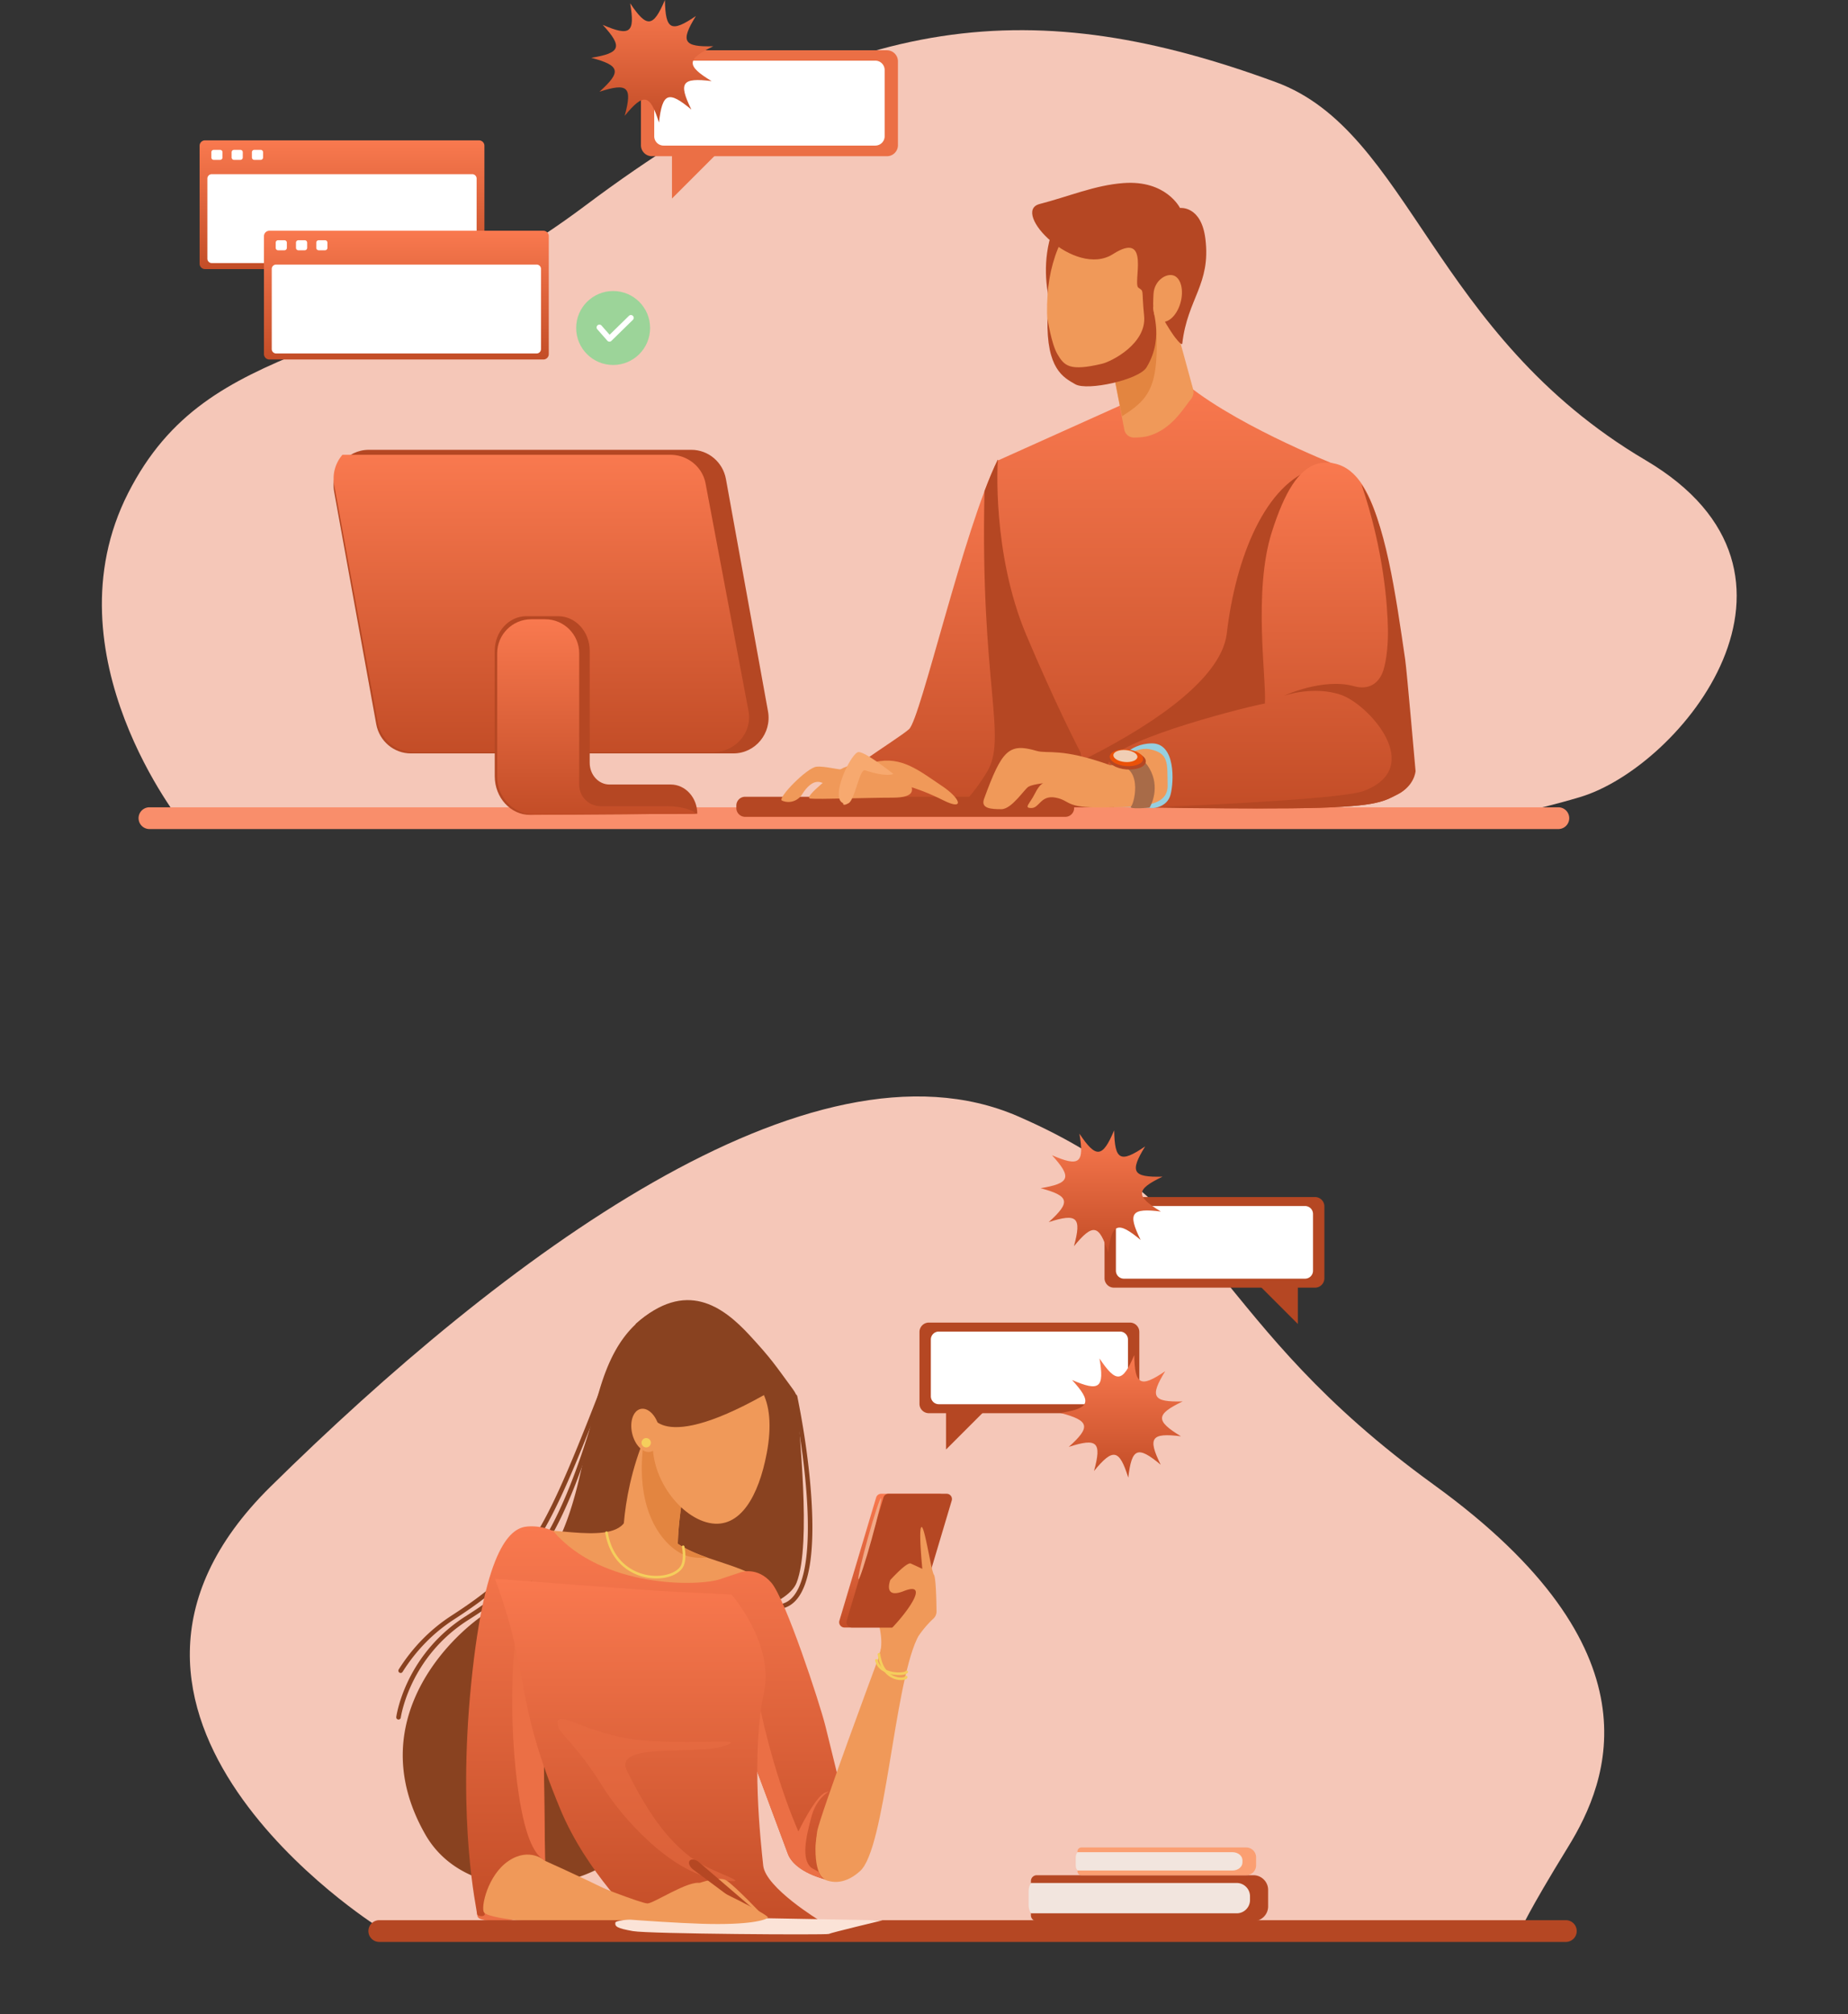 <svg width="780" xmlns="http://www.w3.org/2000/svg" height="850" viewBox="0 0 780 850"><rect x="0" y="0" width="780" height="850" fill="#333333" stroke="none"/><g transform="translate(-113)" xmlns:bgra="https://wiki.freepascal.org/LazPaint_SVG_format" bgra:originalViewBox="0 0 1007 1034"><path d="M190.204 347.954s-57.806-71.676-23.121-139.887 100.579-52.024 193.065-121.389C472.429 2.468 551.268-2.159 651.48 34.654c56.648 20.81 65.895 106.36 156.069 159.538 81.289 47.941 15.028 129.483-27.745 142.199-42.773 12.717-71.676 12.717-71.676 12.717l-517.924-1.154Z" fill="#f5c7b8"/><path d="M534.141 194c-14.43 29.29-32.517 109.316-37.452 113.702-4.935 4.386-33.437 21.379-38.372 29.601-4.936 8.222-2.743 5.48-.55 6.029 2.193.55 126.072 1.094 126.072 1.094s-14.251-84.962-15.895-85.511C566.306 258.37 534.141 194 534.141 194Z" fill="url(#a)"/><path d="M513.623 344.03c22.75.159 46.763.282 59.979.347l-18.097-108.222c-9.653-18.711-21.369-42.159-21.369-42.159-1.817 3.692-3.698 8.192-5.599 13.241-1.876 81.284 9.831 104.064 1.035 118.548-6.856 11.31-13.118 16.364-15.949 18.245Z" fill="#b54723"/><path d="M770.845 349.852H175.978a4.59 4.59 0 0 1 0-9.178h594.867a4.59 4.59 0 0 1 0 9.178Z" fill="#f98e6b"/><path d="M610.113 159c20.578 18.993 66.375 37.006 66.375 37.006s6.96 64.291 2.213 100.698c-4.747 36.402-2.109 43.788-2.109 43.788h-94.436s-12.672-17.587-35.878-72.28c-14.771-34.818-12.132-73.864-12.132-73.864l57.509-25.854L610.113 159Z" fill="url(#b)"/><path d="M582.151 340.14h94.436s-2.638-7.386 2.109-43.788c3.91-29.977-.119-78.859-1.664-95.189l-8.588-3.683c-21.562 6.213-33.987 38.373-37.64 69.8-2.445 21.028-37.283 41.729-60.073 53.129 7.489 14.276 11.42 19.731 11.42 19.731ZM558.995 92.664c-11.385 25.354 2.282 48.842 1.866 47.852-.416-.99 17.231-42.808 17.231-42.808l-19.097-5.044Z" fill="#b54723"/><path d="m602.134 111.41 14.439 52.772a4.795 4.795 0 0 1-.91 4.276c-3.386 4.173-8.208 12.752-17.934 15.504-1.891.534-4.223.678-6.109.683a4.125 4.125 0 0 1-4.069-3.336l-9.672-50.05 24.255-19.849Z" fill="#F09959"/><path d="m599.377 115.82-5.277 2.163-16.226 13.276 8.707 44.377c14.776-9.212 16.929-15.424 12.796-59.816Z" fill="#E38540"/><path d="M601.604 134.754c-3.197 17.36-16.186 29.101-29.012 26.225-12.83-2.876-18.948-14.112-17.443-36.64 1.183-17.676 9.895-36.887 22.725-34.006 12.83 2.87 26.928 27.061 23.73 44.421Z" fill="#F09959"/><path d="M676.488 195.654c19.107 4.316 22.656 43.124 28.868 84.056.713 4.712 4.386 44.585 4.386 44.585s.366 7.311-6.945 10.964c-6.247 3.123-8.771 5.48-44.951 5.846-34.749.351-79.546-1.094-79.546-1.094s-.396-12.929 3.168-19.246c5.361-9.504 60.301-23.146 65.414-23.873.733-10.232-5.044-47.258 2.925-72.36 5.48-17.265 11.376-26.314 18.756-28.675 2.465-.792 5.094-.842 7.925-.203Z" fill="url(#c)"/><path d="M597.951 340.798c17.132.258 40.64.505 59.9.307 36.18-.366 38.704-2.722 44.951-5.846 7.311-3.653 7.673-9.865 7.673-9.865s-3.693-42.427-4.386-47.144c-4.019-27.408-8.365-58.772-18.473-73.914 9.504 27.854 11.033 51.352 11.202 61.39.084 5.084-.382 12.044-1.867 16.91-1.643 5.39-5.846 8.771-12.424 6.944-13.157-3.653-29.601 4.02-29.601 4.02s12.424-4.386 24.121-.366c11.692 4.019 35.814 30.699 9.504 40.565-8.058 3.019-56.286 5.48-90.6 6.999Z" fill="#b54723"/><path d="M584.393 321.983s4.871-8.281 14.86-8.281c9.989 0 9.257 16.325 7.796 21.681-1.46 5.361-7.311 5.603-7.311 5.603l-21.438-.975 6.093-18.028Z" fill="#96CFE0"/><path d="M562.658 344.703H427.503a3.718 3.718 0 0 1-3.708-3.707v-1.064a3.718 3.718 0 0 1 3.708-3.708h135.155a3.718 3.718 0 0 1 3.707 3.708v1.064a3.718 3.718 0 0 1-3.707 3.707Z" fill="#b54723"/><path d="M581.715 322.953c-20.953-7.553-26.448-4.707-31.185-6.088-11.697-3.411-14.617-.485-22.171 20.221-1.505 4.128 2.926 4.385 7.311 4.385 4.386 0 9.747-8.529 11.45-9.504 1.708-.975 6.336-1.46 6.336-1.46s-1.46 0-3.653 4.386c-2.193 4.385-4.871 6.088-1.461 6.088 3.411 0 3.901-5.603 10.232-4.385 6.336 1.217 3.901 4.385 19.736 4.143 15.835-.243 27.789 0 27.532-9.504-.243-9.014.752-13.524-7.797-15.108-6.588-1.213-16.33 6.826-16.33 6.826Z" fill="#F09959"/><path d="M581.987 322.953c14.009-1.584 9.9 15.865 8.435 17.33-1.46 1.46 7.801.515 7.801.515s4.352-6.999.698-15.038c-3.653-8.039-10.964-8.405-10.964-8.405l-6.212 3.41.242 2.188Z" fill="#A86B48"/><path d="M596.615 321.438c-.183 2.164-3.856 3.619-8.207 3.258-4.351-.362-7.737-2.411-7.554-4.574.178-2.163 3.856-3.624 8.207-3.257 4.351.361 7.732 2.41 7.554 4.573Z" fill="#b54723"/><path d="M595.501 320.359c-.163 1.931-3.445 3.238-7.336 2.911-3.891-.327-6.91-2.153-6.747-4.089.163-1.93 3.445-3.237 7.336-2.91 3.886.326 6.905 2.158 6.747 4.088Z" fill="#eb5108"/><path d="M593.07 319.463c-.113 1.391-2.479 2.327-5.281 2.094-2.802-.232-4.975-1.549-4.861-2.94.114-1.391 2.48-2.327 5.282-2.094 2.801.233 4.974 1.549 4.86 2.94Z" fill="#F0CEB4"/><path d="M422.558 317.934H286.403c-7.163 0-13.301-5.188-14.598-12.331l-17.755-98.02c-1.673-9.241 5.326-17.765 14.597-17.765h136.155c7.163 0 13.306 5.187 14.598 12.33l17.755 98.02c1.673 9.242-5.326 17.766-14.597 17.766Z" fill="#b54723"/><path d="m428.919 299.985-18.122-95.99c-1.322-6.994-7.588-12.073-14.9-12.073H257.535c-2.906 3.371-4.356 7.989-3.475 12.801l18.379 100.074a15.364 15.364 0 0 0 15.108 12.588h126.472c9.465 0 16.608-8.346 14.9-17.4Z" fill="url(#d)"/><path d="M396.09 331.056h-25.849c-4.608 0-8.345-4.103-8.345-9.167v-47.258c0-8.058-5.95-14.592-13.286-14.592h-13.504c-7.336 0-13.286 6.534-13.286 14.592v52.921c0 9.048 6.708 16.369 14.944 16.315l70.543-.485c0-6.806-5.024-12.326-11.217-12.326Z" fill="#b54723"/><path d="M322.85 275.691v52.113c0 8.485 6.574 15.42 14.895 16.019l68.844-.431c-.005-1.129-5.435-3.183-12.137-3.183h-27.958c-4.984 0-9.029-4.044-9.029-9.029v-55.489c0-7.935-6.435-14.37-14.37-14.37h-5.87c-7.94 0-14.375 6.435-14.375 14.37Z" fill="url(#e)"/><path d="M466.949 325.052c10.405-5.782 23.122-3.851 27.745 1.926 4.623 5.781 5.396 9.632-5.009 9.632-10.405 0-31.21.772-34.68.386-3.465-.386 11.944-11.944 11.944-11.944Z" fill="#F09959"/><path d="M482.364 321.587c11.172-2.698 18.81 3.807 28.131 10.019 8.093 5.395 9.716 10.637.772 6.168-13.103-6.549-20.81-7.322-20.81-7.322l-8.093-8.865Zm-10.178 3.43c-5.643 0-10.568-1.802-14.553-1.47-3.984.332-16.597 13.276-14.607 14.276.144.069.297.139.465.198 2.995 1.104 6.376-.119 8.064-2.827 1.787-2.866 4.687-6.197 8.068-5.004 5.643 1.99 11.564 1.802 11.564 1.802l.999-6.975Z" fill="#F09959"/><path d="M468.875 338.927c-5.782-2.312 3.47-21.577 6.549-21.577 3.084 0 14.642 9.246 14.642 9.246s-2.718 1.535-11.945-1.539c-2.311-.772-4.237 12.33-6.934 13.87-2.693 1.539-2.312 0-2.312 0Z" fill="#F7A96F"/><path d="M555.139 134.482c-.54 21.215 6.692 24.804 11.746 27.685 5.059 2.881 26.839-1.876 30.032-7.123 8.177-13.425 1.297-25.943 3.123-25.75 1.832.188 3.505 5.415 8.272 12.197.445.633 3.544 4.821 3.707 3.43 2.213-18.998 12.108-24.898 9.752-44.114-1.738-14.167-10.727-13.044-10.727-13.044s-5.801-11.855-23.859-10.509c-12.098.901-22.884 5.614-35.353 8.826-12.469 3.208 14.756 31.477 30.933 21.152 16.176-10.326 8.187 12.419 10.741 14.186 2.554 1.763 1.228.233 2.396 11.876 1.168 11.642-13.613 19.24-17.85 20.235-13.548 3.188-15.81.951-18.78-4.148-2.569-4.43-4.133-14.899-4.133-14.899Z" fill="#b54723"/><path d="M611.217 127.913c-1.554 5.346-5.351 8.801-8.484 7.717-3.133-1.084-3.223-5.43-2.856-11.647.331-5.604 5.351-8.802 8.484-7.718 3.129 1.085 4.411 6.302 2.856 11.648Z" fill="#F09959"/><path d="M315.177 113.558H199.525a2.277 2.277 0 0 1-2.277-2.277V61.509a2.278 2.278 0 0 1 2.277-2.277h115.657a2.277 2.277 0 0 1 2.277 2.277v49.767a2.279 2.279 0 0 1-2.282 2.282Z" fill="url(#f)"/><path d="M312.331 111.009h-109.96a1.845 1.845 0 0 1-1.841-1.841V75.344c0-1.014.822-1.841 1.841-1.841h109.96c1.015 0 1.841.827 1.841 1.841v33.824a1.844 1.844 0 0 1-1.841 1.841Zm-106.44-43.54h-2.668a1.02 1.02 0 0 1-1.02-1.02V64.25c0-.564.456-1.02 1.02-1.02h2.668c.564 0 1.02.456 1.02 1.02v2.198c0 .56-.461 1.02-1.02 1.02Zm8.559 0h-2.668c-.565 0-1.02-.456-1.02-1.02V64.25c0-.564.455-1.02 1.02-1.02h2.668c.564 0 1.019.456 1.019 1.02v2.198c.005.56-.455 1.02-1.019 1.02Zm8.563 0h-2.668a1.02 1.02 0 0 1-1.02-1.02V64.25c0-.564.456-1.02 1.02-1.02h2.668c.564 0 1.02.456 1.02 1.02v2.198c.005.56-.456 1.02-1.02 1.02Z" fill="#fff"/><path d="M342.343 151.703H226.686a2.278 2.278 0 0 1-2.277-2.277V99.654a2.282 2.282 0 0 1 2.277-2.282h115.657a2.283 2.283 0 0 1 2.282 2.281v49.768a2.283 2.283 0 0 1-2.282 2.282Z" fill="url(#g)"/><path d="M339.497 149.154h-109.96a1.842 1.842 0 0 1-1.841-1.842v-33.823c0-1.015.827-1.842 1.841-1.842h109.96c1.014 0 1.841.827 1.841 1.842v33.823a1.845 1.845 0 0 1-1.841 1.842Zm-106.445-43.541h-2.668c-.565 0-1.02-.455-1.02-1.02v-2.197c0-.565.455-1.02 1.02-1.02h2.668c.564 0 1.019.455 1.019 1.02v2.197c0 .56-.455 1.02-1.019 1.02Zm8.563 0h-2.668c-.564 0-1.02-.455-1.02-1.02v-2.197c0-.565.456-1.02 1.02-1.02h2.668c.565 0 1.02.455 1.02 1.02v2.197c0 .56-.455 1.02-1.02 1.02Zm8.564 0h-2.668c-.564 0-1.02-.455-1.02-1.02v-2.197c0-.565.456-1.02 1.02-1.02h2.668c.564 0 1.02.455 1.02 1.02v2.197c0 .56-.456 1.02-1.02 1.02Z" fill="#fff"/><path d="M387.393 138.412c0 8.618-6.985 15.607-15.603 15.607-8.617 0-15.602-6.984-15.602-15.607 0-8.618 6.985-15.602 15.602-15.602 8.613-.005 15.603 6.984 15.603 15.602Z" fill="#9CD499"/><path d="M370.236 144.174h-.044a1.181 1.181 0 0 1-.847-.401l-4.237-4.817a1.185 1.185 0 0 1 .109-1.678 1.186 1.186 0 0 1 1.678.109l3.411 3.876 8.157-7.984a1.183 1.183 0 0 1 1.678.019 1.182 1.182 0 0 1-.02 1.678l-9.053 8.861c-.223.218-.52.337-.832.337Z" fill="#fff"/><path d="M487.373 65.924h-99.218a4.635 4.635 0 0 1-4.623-4.623V25.849a4.635 4.635 0 0 1 4.623-4.623h99.218a4.635 4.635 0 0 1 4.624 4.623V61.3a4.638 4.638 0 0 1-4.624 4.623Z" fill="#eb6f45"/><path d="M396.629 59.118v24.66l28.418-28.417c0 .005-27.838 3.757-28.418 3.757Z" fill="#eb6f45"/><path d="M482.468 61.435h-89.407a3.93 3.93 0 0 1-3.921-3.92V29.521a3.93 3.93 0 0 1 3.921-3.92h89.407a3.93 3.93 0 0 1 3.92 3.92v27.992a3.932 3.932 0 0 1-3.92 3.92Z" fill="#fff"/><path d="M272.37 812.998s-142.654-89.61-45.164-185.665c97.491-96.055 227.963-194.268 315.42-156.277 87.456 37.992 79.591 86.022 175.65 155.559 96.06 69.538 73.835 124.735 56.633 152.693-17.206 27.958-20.072 35.125-20.072 35.125l-482.467-1.435Z" fill="#f5c7b8"/><path d="M381.335 558.652c21.121-18.815 36.635-7.594 48.188 4.95 9.207 9.999 10.494 12.211 18.102 22.572 1.129 1.539 2 3.247 2.035 5.153.212 11.449 6.073 59.87-.441 76.576-7.593 19.474-101.223 28.384-101.223 28.384l33.339-137.635Z" fill="#894220"/><path d="M441.294 678.991a.963.963 0 0 1-.049-1.925c2.776-.139 5.039-1.391 6.915-3.817 10.499-13.602 4.593-59.009-.55-83.699a.97.97 0 0 1 .748-1.144.97.97 0 0 1 1.143.748c1.124 5.39 4.881 24.532 6.049 44.466 1.203 20.473-.767 34.204-5.866 40.807-2.207 2.862-5.014 4.401-8.345 4.569-.01-.005-.025-.005-.045-.005Zm-52.039-125.953c-40.6 22.444-15.845 98.362-67.335 125.424-14.266 7.499-58.094 45.549-29.374 95.718 18.786 32.818 74.924 25.745 93.407-3.302 18.488-29.037 3.302-217.84 3.302-217.84Z" fill="#894220"/><path d="M281.216 725.64c-.045 0-.084-.005-.129-.01a.958.958 0 0 1-.827-1.084c.035-.267.921-6.658 4.97-15.127a66.391 66.391 0 0 1 24.295-27.369c23.824-15.162 39.639-29.447 58.336-99.886a.963.963 0 1 1 1.861.495c-9.034 34.036-17.994 57.044-28.195 72.409-9.47 14.271-19.216 21.126-30.973 28.606-24.75 15.751-28.353 40.867-28.388 41.12a.956.956 0 0 1-.95.846Z" fill="#894220"/><path d="M282.102 705.979a.968.968 0 0 1-.817-1.48c5.886-9.321 13.385-16.964 22.285-22.721 33.457-21.636 38.996-34.076 66.627-105.326a.964.964 0 0 1 1.797.698c-13.815 35.62-22.072 56.494-31.106 71.29-9.702 15.889-20.646 24.849-36.273 34.957-8.663 5.603-15.969 13.048-21.701 22.131a.945.945 0 0 1-.812.451Z" fill="#894220"/><path d="M387.854 600.415c-13.979 29.032-11.826 55.375-11.826 55.375s1.614 10.217 8.064 12.366c6.45 2.148 15.592-4.302 15.053-12.905-.54-8.603 2.148-29.566 5.375-37.095 3.223-7.524-16.666-17.741-16.666-17.741Z" fill="#F09959"/><path d="M314 802.132c.881 7.92-1.099 7.262 5.94 8.584 7.039 1.321 19.582-3.52 19.582-3.52l-14.083-26.185L314 802.132Z" fill="#eb6f45"/><path d="M377.711 640.198c-3.96 12.87-33.665 2.97-44.06 5.94-10.395 2.97-19.31 46.535-20.795 85.65-1.485 39.115.495 70.3 4.455 75.25 3.96 4.95 69.31 6.93 75.25 4.95 5.94-1.98-49.505-26.735-49.505-26.735s-3.465-45.545.99-68.815c4.455-23.27 44.555-53.965 44.555-53.965l-10.89-22.275Z" fill="#F09959"/><path d="M391.576 644.158c10.395 15.84 37.625 13.86 47.03 26.735 9.405 12.87 29.21 83.67 29.21 83.67l20.795-71.785s16.865-2.831 11.385 8.91c-9.742 20.889-13.37 88.273-23.933 97.847-11.747 10.642-23.434 1.98-30.032-16.657-6.38-18.028-22.28-56.935-33.665-71.785-11.385-14.85-23.765-38.615-23.765-38.615l2.975-18.32Z" fill="#F09959"/><path d="M346.521 646.138c20.795 24.26 61.39 23.27 70.3 20.3l8.91-2.97s6.93-2.475 12.87 4.455c5.94 6.93 20.3 50.5 22.775 60.4 2.475 9.9 6.435 26.24 6.435 26.24s-10.623 12.746-10.623 25.621c0 12.87 4.51 12.984 4.51 12.984s-13.197-2.96-16.167-10.88c-2.97-7.92-29.705-79.71-29.705-79.71l-73.765 1.485.99 81.195s-6.435-5.94-15.345 0-11.88 19.805-10.395 21.785c1.485 1.98-2.97 1.98-2.97.495 0-1.485-8.415-37.625-2.475-97.035 5.94-59.41 17.325-65.845 23.765-66.34 6.435-.5 10.89 1.975 10.89 1.975Z" fill="url(#h)"/><path d="M458.683 792.138a1 1 0 0 0 .223.05s-.084-.015-.223-.05Z" fill="#eb6f45"/><path d="M461.539 756.36c-4.291 1.322-11.553 16.503-11.553 16.503s-16.503-35.976-21.453-85.818l-5.891 33.813c8.133 21.835 20.894 56.094 22.894 61.425 2.718 7.247 13.677 10.271 15.177 10.603-.411-.139-1.317-.688-2.069-2.861-.436-.396-2.911-1.554-3.376-1.98-3.96-3.629-2.312-12.212.331-21.785 2.639-9.569 10.232-11.217 5.94-9.9Zm-115.924-52.366-8.182-37.408c-8.91 12.544-9.9 55.45-6.272 84.829 2.98 24.091 7.43 30.343 10.494 32.853.906.534 1.401.99 1.401.99l-.99-81.195 3.549-.069Z" fill="#eb6f45"/><path d="M321.92 666.255c15.181 40.927 7.593 49.178 27.571 97.218 11.157 26.829 32.675 47.035 32.675 47.035s17.33 4.455 39.11 2.97c21.785-1.485 37.729-2.98 37.729-2.98s-22.879-13.85-23.869-23.255c-.99-9.405-5.286-46.718.322-73.122 4.381-20.621-13.692-41.238-13.692-41.238l-30.2-1.485-69.646-5.143Z" fill="url(#i)"/><path d="M348.66 728.967c-2.644-9.574 11.221 2.97 33.996 5.281 22.775 2.312 48.189-1.321 35.65 2.639-12.543 3.96-46.871-1.98-40.6 10.563 7.381 14.761 16.098 29.047 28.715 37.63 8.252 5.613 28.057 10.89 8.91 7.92-19.141-2.97-39.61-25.413-48.52-39.937-8.91-14.523-17.562-21.963-18.151-24.096Z" fill="#eb6f45" opacity=".5"/><path d="M399.085 651.484c.203-9.88 2.609-26.745 5.43-33.328 2.312-5.391-7.241-12.163-12.85-15.573l-4.742-.203a109.909 109.909 0 0 0-2.029 4.692c-5.005 32.859 9.974 46.437 17.117 49.169 3.084 1.178 6.539 1.312 9.494 1.044-4.406-1.569-8.702-3.351-12.42-5.801Z" fill="#E38540"/><path d="M390.022 666.092c-1.718 0-3.5-.208-5.272-.639-4.128-1.005-13.984-4.836-16.275-18.582a.548.548 0 0 1 .45-.629.55.55 0 0 1 .629.451c2.183 13.107 11.538 16.745 15.459 17.701 6.088 1.485 12.553.109 15.033-3.198 1.99-2.653.797-8.301.782-8.356a.544.544 0 1 1 1.064-.227c.054.252 1.312 6.192-.975 9.246-2.03 2.698-6.212 4.233-10.895 4.233Z" fill="#F5CE5C"/><path d="M436.606 613.329c-3.356 17.736-11.112 32.042-24.24 29.344-13.127-2.698-26.923-21.429-23.289-39.105 3.633-17.681 17.216-29.824 30.343-27.131 13.123 2.698 21.661 13.266 17.186 36.892Zm46.718 87.581s-24.26 65.187-25.413 71.953c-1.153 6.767 1.153 11.058 1.817 11.058.658 0 21.29-35.318 21.29-35.318l2.306-47.693Zm.99-2.861c1.98-6.603-1.098-14.964-1.098-14.964l8.801 1.099-7.703 13.865Z" fill="#F09959"/><path d="M493.987 686.793h-24.562a2.23 2.23 0 0 1-2.134-2.867l15.504-51.985a2.222 2.222 0 0 1 2.133-1.588h24.562a2.229 2.229 0 0 1 2.134 2.866l-15.504 51.98a2.228 2.228 0 0 1-2.133 1.594Z" fill="url(#j)"/><path d="M497.066 686.793h-24.557a2.23 2.23 0 0 1-2.134-2.867l15.504-51.985a2.222 2.222 0 0 1 2.133-1.588h24.557a2.229 2.229 0 0 1 2.134 2.866l-15.504 51.98a2.223 2.223 0 0 1-2.133 1.594Z" fill="#b54723"/><path d="M479.285 649.113c-2.618 9.435-4.38 17.181-3.935 17.305.446.124 2.926-7.425 5.544-16.86 2.619-9.434 4.381-17.181 3.935-17.305-.44-.124-2.925 7.425-5.544 16.86Z" fill="#f1a987"/><path d="M495.977 702.231c.727-8.573 8.152-16.607 10.974-19.171a4.053 4.053 0 0 0 1.332-3.044c-.04-4.272-.233-14.36-1.114-15.538-1.124-1.5-3.94-20.815-5.252-20.063-1.312.748.376 17.627.376 17.627s-3.188-1.499-4.876-2.247c-1.688-.752-8.628 6.94-8.628 6.94s-3.252 8.217 5.643 4.698c10.564-4.183 2.639 7.479-4.4 14.963-5.802 6.163-.866 7.529-.866 7.529l4.687-.188 2.124 8.494Z" fill="#F09959"/><path d="M493.319 708.973a8.633 8.633 0 0 1-2.545-.396c-2.282-.713-6.271-3.009-7.326-10.395a.546.546 0 1 1 1.084-.153c.901 6.316 3.965 8.623 6.376 9.444 1.97.674 3.599.362 4.009.134a.547.547 0 0 1 1.05-.129c.109.278.044.584-.173.822-.387.411-1.317.673-2.475.673Z" fill="#F5CE5C"/><path d="M492.398 706.855c-.728 0-1.49-.055-2.213-.159-4.242-.618-7.088-2.772-7.801-5.91a.545.545 0 1 1 1.064-.242c.683 2.994 3.406 4.267 5.569 4.806 3.034.757 5.881.292 6.222-.104a.543.543 0 0 1 .743-.203c.262.149.351.49.203.753-.411.727-2.005 1.059-3.787 1.059Z" fill="#F5CE5C"/><path d="M440.086 586.045c-50.059 29.487-52.811 9.682-52.811 9.682l2.97-28.165 29.705 1.648 20.136 16.835Z" fill="#894220"/><path d="M391.151 602.271c1.163 4.985-.426 9.618-3.555 10.346-3.128.732-6.603-2.718-7.771-7.703-1.163-4.984.426-9.617 3.554-10.35 3.128-.723 6.603 2.727 7.772 7.707Z" fill="#F09959"/><path d="M387.72 608.82c0 1.089-.881 1.97-1.97 1.97a1.969 1.969 0 0 1-1.97-1.97c0-1.089.881-1.97 1.97-1.97 1.084 0 1.97.881 1.97 1.97Z" fill="#F5CE5C"/><path d="M773.909 819.477H273.152a4.589 4.589 0 1 1 0-9.177h500.757a4.588 4.588 0 1 1 0 9.177Z" fill="#b54723"/><path d="M391.848 809.414s-18.879.237-19.117 1.911c-.237 1.673.718 2.39 7.406 3.583 6.692 1.193 81.962 1.674 82.68 1.193.717-.475 22.7-5.737 22.7-5.737l-52.806-.955h-40.863v.005Z" fill="#fbe3d7"/><path d="M402.13 796.851s13.533-5.94 17.493-3.302c3.96 2.639 15.404 14.746 15.404 14.746l-32.897-11.444Z" fill="#F09959"/><path d="M434.28 809.369c-.258.322-.639.456-.857.297l-27.843-20.73c-1.5-1.119-2.213-2.827-1.49-3.728.722-.9 2.544-.579 3.965.639l26.334 22.622c.193.178.148.579-.109.9Z" fill="#b54723"/><path d="M361.198 794.321s22.443 8.91 25.087 8.91c2.638 0 17.384-9.9 22.334-8.583 4.95 1.322 29.156 13.533 28.497 14.523-.658.99-7.593 3.302-28.056 2.639-20.464-.659-53.802-3.629-53.802-3.629l5.94-13.86Z" fill="#F09959"/><path d="M642.066 810.681h-91.481a2.467 2.467 0 0 1-2.46-2.46v-14.434a2.47 2.47 0 0 1 2.46-2.46h91.481c3.396 0 6.178 2.782 6.178 6.177v7.005c0 3.39-2.782 6.172-6.178 6.172Z" fill="#b54723"/><path d="M634.993 794.599h-86.858a6.651 6.651 0 0 0-.965 3.445v5.915c0 1.257.356 2.435.965 3.445h86.858c3.084 0 5.608-2.524 5.608-5.608v-1.589c0-3.084-2.524-5.608-5.608-5.608Z" fill="#F2E5DE"/><path d="M639.002 791.327h-69.567a1.668 1.668 0 0 1-1.664-1.664v-8.385c0-.916.748-1.663 1.664-1.663h69.567a4.18 4.18 0 0 1 4.168 4.168v3.371a4.182 4.182 0 0 1-4.168 4.173Z" fill="#fb9f72"/><path d="M633.191 781.6h-65.41c-.46.609-.727 1.321-.727 2.084v3.579c0 .762.267 1.475.727 2.084h65.41c2.321 0 4.222-1.525 4.222-3.391v-.96c0-1.872-1.896-3.396-4.222-3.396Z" fill="#F2E5DE"/><path d="M589.928 596.356h-84.883a3.966 3.966 0 0 1-3.955-3.955v-30.329a3.97 3.97 0 0 1 3.955-3.955h84.883a3.966 3.966 0 0 1 3.955 3.955v30.329a3.966 3.966 0 0 1-3.955 3.955Z" fill="#b54723"/><path d="M512.297 590.589v21.097l24.309-24.309c.005-.005-23.814 3.212-24.309 3.212Z" fill="#b54723"/><path d="M585.73 592.564h-76.487a3.365 3.365 0 0 1-3.356-3.356V565.26a3.365 3.365 0 0 1 3.356-3.356h76.487a3.365 3.365 0 0 1 3.356 3.356v23.948a3.365 3.365 0 0 1-3.356 3.356Z" fill="#fff"/><path d="M583.156 543.381h84.883a3.966 3.966 0 0 0 3.955-3.955v-30.329a3.966 3.966 0 0 0-3.955-3.955h-84.883a3.966 3.966 0 0 0-3.955 3.955v30.329a3.97 3.97 0 0 0 3.955 3.955Z" fill="#b54723"/><path d="M660.787 537.609v21.097l-24.309-24.309s23.814 3.212 24.309 3.212Z" fill="#b54723"/><path d="M587.354 539.589h76.487a3.365 3.365 0 0 0 3.356-3.356v-23.948a3.365 3.365 0 0 0-3.356-3.356h-76.487a3.366 3.366 0 0 0-3.356 3.356v23.948a3.371 3.371 0 0 0 3.356 3.356Z" fill="#fff"/><path d="M580.745 528.7c-1.163-12.315-1.163-12.315 0 0-3.792-12.068-6.435-12.583-14.459-2.802 5.678-10.989 5.678-10.989 0 0 3.337-12.201 1.386-14.062-10.647-10.177 10.721-6.172 10.721-6.172 0 0 9.405-8.459 8.771-11.078-3.46-14.315 12.355.599 12.355.599 0 0 12.484-2.035 13.37-4.579 4.831-13.915 10.068 7.188 10.068 7.188 0 0 11.603 5.039 13.721 3.376 11.588-9.093 4.589 11.489 4.589 11.489 0 0 7.039 10.509 9.717 10.257 14.662-1.386-2.351 12.148-2.351 12.148 0 0 .237 12.647 2.628 13.885 13.083 6.762-8.549 8.945-8.549 8.945 0 0-6.638 10.766-5.292 13.103 7.35 12.761-12.023 2.906-12.023 2.906 0 0-11.404 5.47-11.538 8.158-.717 14.711-11.687-4.059-11.687-4.059 0 0-12.554-1.564-14.118.629-8.554 11.989-7.638-9.731-7.638-9.731 0 0-9.712-8.098-12.212-7.098-13.677 5.465Z" fill="url(#k)"/><path d="M589.219 623.547c-1.163-12.315-1.163-12.315 0 0-3.791-12.068-6.435-12.583-14.459-2.801 5.678-10.989 5.678-10.989 0 0 3.337-12.202 1.386-14.063-10.647-10.173 10.722-6.172 10.722-6.172 0 0 9.405-8.459 8.771-11.078-3.46-14.315 12.355.599 12.355.599 0 0 12.484-2.035 13.37-4.579 4.831-13.915 10.068 7.188 10.068 7.188 0 0 11.603 5.039 13.721 3.376 11.588-9.093 4.589 11.489 4.589 11.489 0 0 7.039 10.509 9.717 10.257 14.662-1.386-2.351 12.148-2.351 12.148 0 0 .238 12.648 2.628 13.885 13.083 6.762-8.549 8.945-8.549 8.945 0 0-6.638 10.766-5.292 13.103 7.351 12.761-12.024 2.906-12.024 2.906 0 0-11.405 5.47-11.539 8.158-.718 14.711-11.687-4.059-11.687-4.059 0 0-12.553-1.564-14.118.629-8.554 11.989-7.638-9.731-7.638-9.731 0 0-9.712-8.103-12.212-7.108-13.677 5.46Z" fill="url(#l)"/><path d="M391.125 51.683c-1.163-12.32-1.163-12.32 0 0-3.792-12.068-6.435-12.583-14.459-2.802 5.678-10.989 5.678-10.989 0 0 3.336-12.202 1.386-14.063-10.647-10.172 10.721-6.173 10.721-6.173 0 0 9.405-8.46 8.771-11.078-3.46-14.315 12.355.599 12.355.599 0 0 12.484-2.035 13.37-4.58 4.831-13.915 10.068 7.188 10.068 7.188 0 0 11.603 5.04 13.721 3.376 11.588-9.093 4.588 11.489 4.588 11.489 0 0C386.017 11.9 388.695 11.642 393.64 0c-2.352 12.147-2.352 12.147 0 0 .237 12.647 2.628 13.885 13.083 6.762-8.549 8.944-8.549 8.944 0 0-6.638 10.766-5.292 13.102 7.35 12.76-12.023 2.907-12.023 2.907 0 0-11.405 5.47-11.538 8.158-.717 14.712-11.687-4.059-11.687-4.059 0 0-12.554-1.564-14.118.629-8.554 11.99-7.638-9.733-7.638-9.733 0 0-9.712-8.104-12.212-7.11-13.677 5.459Z" fill="url(#m)"/><defs><linearGradient id="a" x1="519.587" x2="519.587" y1="194" y2="344.426" gradientUnits="userSpaceOnUse"><stop stop-color="#f9794f"/><stop offset="1" stop-color="#c34d27"/></linearGradient><linearGradient id="b" x1="607.16" x2="607.16" y1="159" y2="340.492" gradientUnits="userSpaceOnUse"><stop stop-color="#f9794f"/><stop offset="1" stop-color="#c34d27"/></linearGradient><linearGradient id="c" x1="644.016" x2="644.016" y1="195.215" y2="341.16" gradientUnits="userSpaceOnUse"><stop stop-color="#f9794f"/><stop offset="1" stop-color="#c34d27"/></linearGradient><linearGradient id="d" x1="341.488" x2="341.488" y1="191.922" y2="317.385" gradientUnits="userSpaceOnUse"><stop stop-color="#f9794f"/><stop offset="1" stop-color="#c34d27"/></linearGradient><linearGradient id="e" x1="364.72" x2="364.72" y1="261.321" y2="343.823" gradientUnits="userSpaceOnUse"><stop stop-color="#f9794f"/><stop offset="1" stop-color="#c34d27"/></linearGradient><linearGradient id="f" x1="257.354" x2="257.354" y1="59.232" y2="113.558" gradientUnits="userSpaceOnUse"><stop stop-color="#f9794f"/><stop offset="1" stop-color="#c34d27"/></linearGradient><linearGradient id="g" x1="284.517" x2="284.517" y1="97.372" y2="151.703" gradientUnits="userSpaceOnUse"><stop stop-color="#f9794f"/><stop offset="1" stop-color="#c34d27"/></linearGradient><linearGradient id="h" x1="388.778" x2="388.778" y1="644.096" y2="808.596" gradientUnits="userSpaceOnUse"><stop stop-color="#f9794f"/><stop offset="1" stop-color="#c34d27"/></linearGradient><linearGradient id="i" x1="390.462" x2="390.462" y1="666.255" y2="813.781" gradientUnits="userSpaceOnUse"><stop stop-color="#f9794f"/><stop offset="1" stop-color="#c34d27"/></linearGradient><linearGradient id="j" x1="489.458" x2="489.458" y1="630.353" y2="686.793" gradientUnits="userSpaceOnUse"><stop stop-color="#f9794f"/><stop offset="1" stop-color="#c34d27"/></linearGradient><linearGradient id="k" x1="577.936" x2="577.936" y1="477.012" y2="528.7" gradientUnits="userSpaceOnUse"><stop stop-color="#f9794f"/><stop offset="1" stop-color="#c34d27"/></linearGradient><linearGradient id="l" x1="586.41" x2="586.41" y1="571.864" y2="623.547" gradientUnits="userSpaceOnUse"><stop stop-color="#f9794f"/><stop offset="1" stop-color="#c34d27"/></linearGradient><linearGradient id="m" x1="388.316" x2="388.316" y1="0" y2="51.683" gradientUnits="userSpaceOnUse"><stop stop-color="#f9794f"/><stop offset="1" stop-color="#c34d27"/></linearGradient></defs></g></svg>